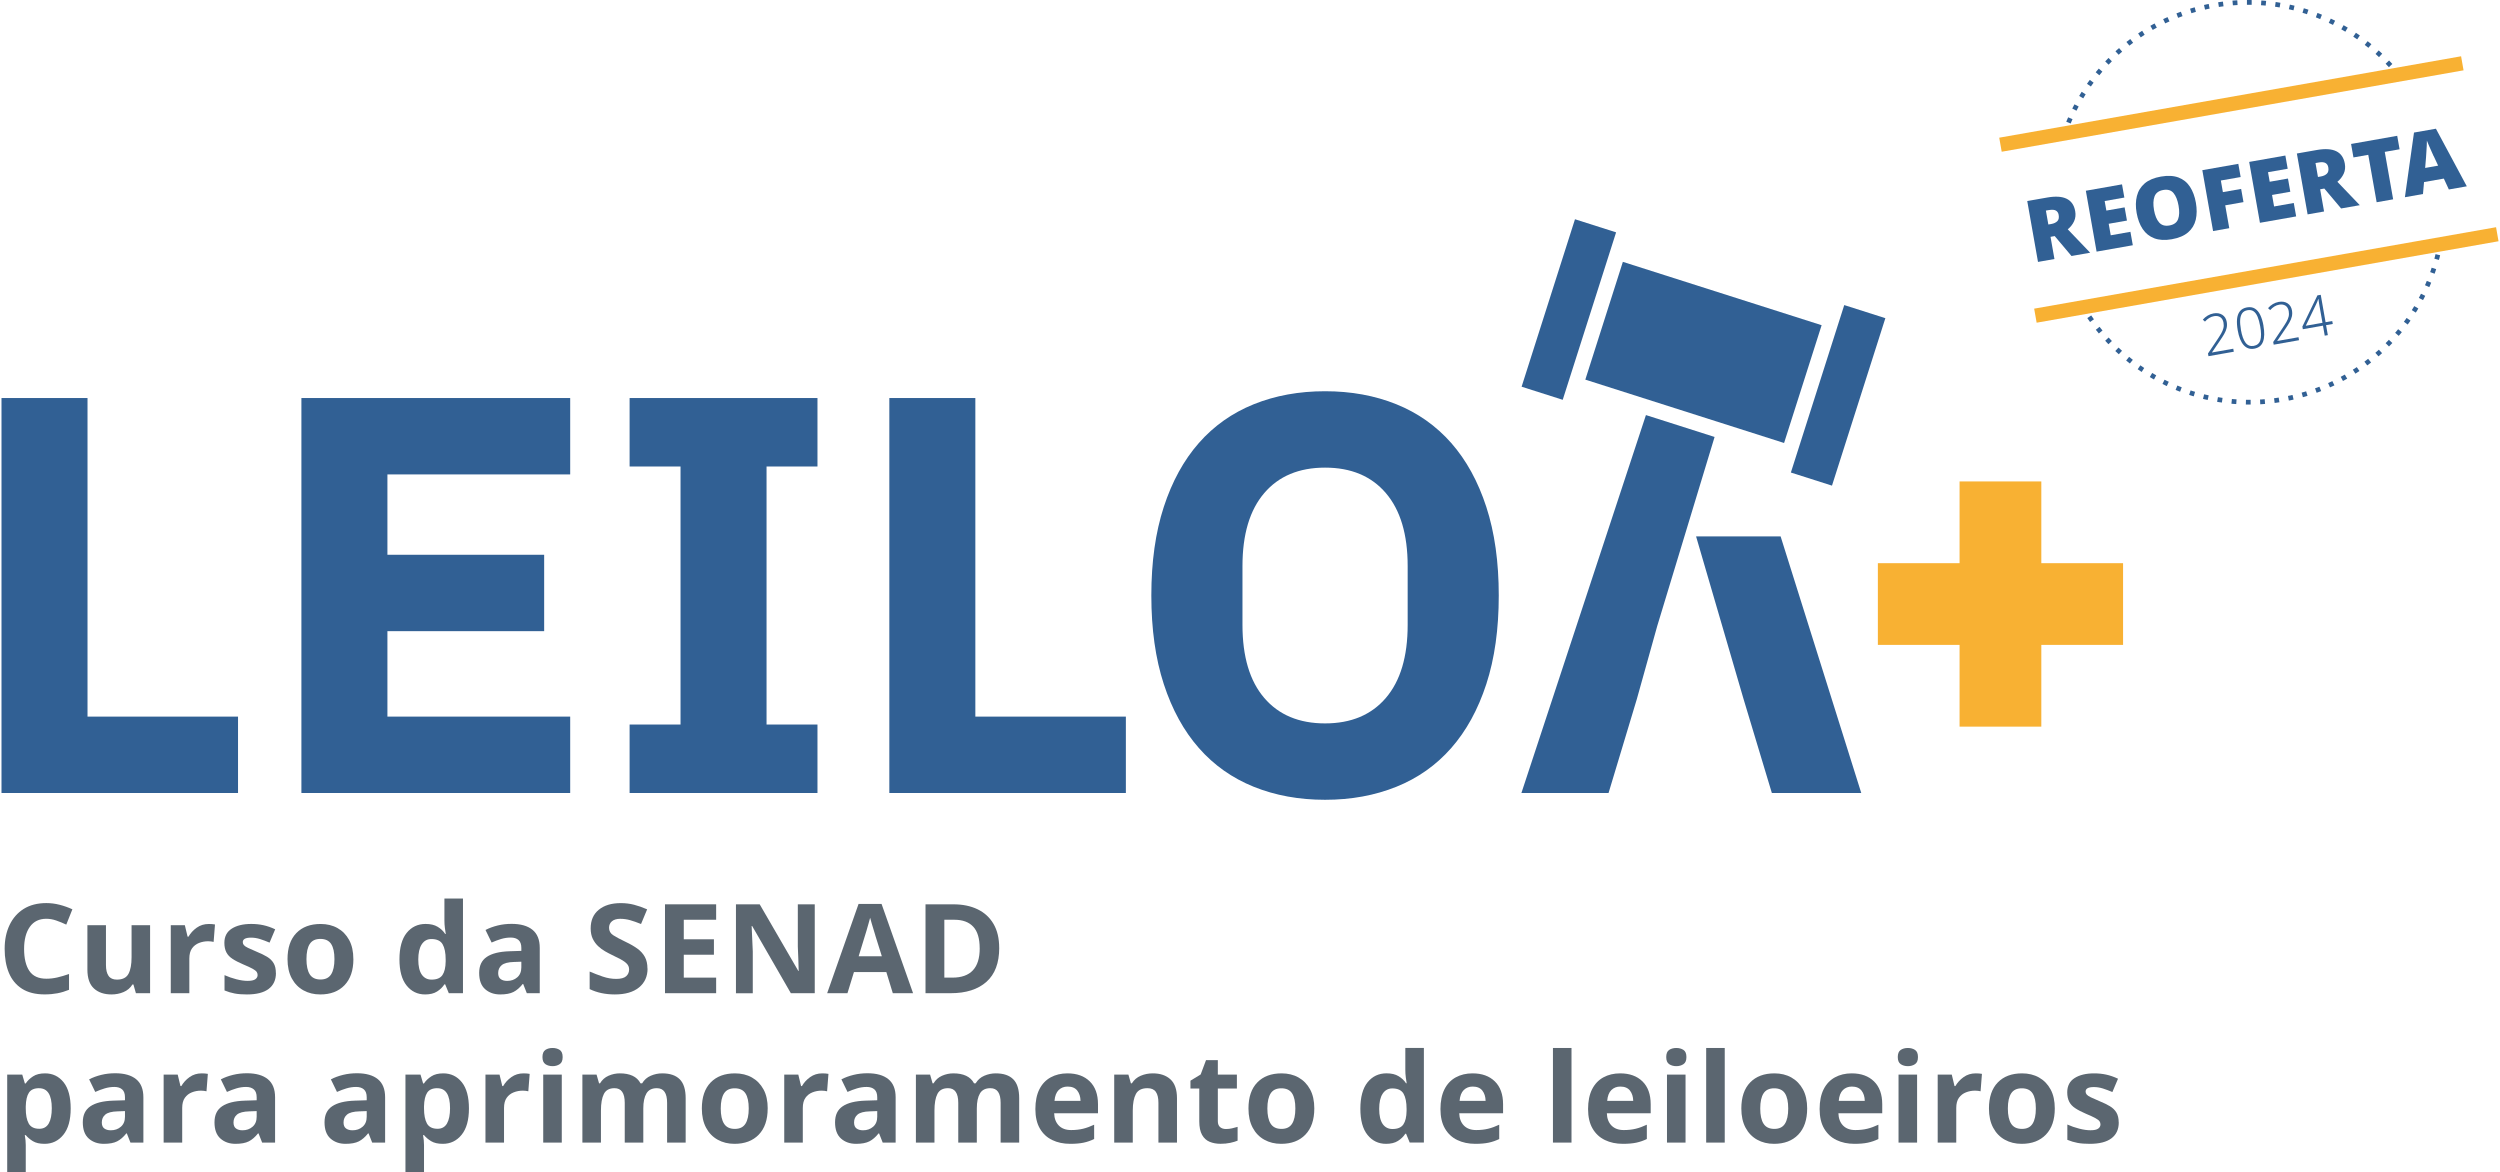 <?xml version="1.0" encoding="UTF-8"?>
<svg id="Camada_1" data-name="Camada 1" xmlns="http://www.w3.org/2000/svg" width="661" height="310" viewBox="0 0 661.91 310.8">
  <defs>
    <style>
      .cls-1 {
        stroke-dasharray: 0 0 1.26 2.52;
      }

      .cls-1, .cls-2, .cls-3, .cls-4, .cls-5, .cls-6 {
        stroke-miterlimit: 10;
      }

      .cls-1, .cls-3, .cls-4, .cls-5, .cls-6 {
        fill: none;
        stroke: #316094;
        stroke-width: 1.26px;
      }

      .cls-2 {
        stroke: #f8b133;
        stroke-width: 3.78px;
      }

      .cls-2, .cls-7 {
        fill: #f8b133;
      }

      .cls-3 {
        stroke-dasharray: 0 0 1.25 2.5;
      }

      .cls-5 {
        stroke-dasharray: 0 0 1.28 2.56;
      }

      .cls-8 {
        fill: #316094;
      }

      .cls-6 {
        stroke-dasharray: 0 0 1.26 2.52;
      }

      .cls-9 {
        fill: #5b6670;
      }
    </style>
  </defs>
  <g>
    <path class="cls-8" d="m0,210.21v-104.7h22.8v84.45h39.9v20.25H0Z"/>
    <path class="cls-8" d="m79.5,210.21v-104.7h71.25v20.25h-48.45v21.3h41.55v20.25h-41.55v22.65h48.45v20.25h-71.25Z"/>
    <path class="cls-8" d="m166.5,210.21v-18.15h13.5v-68.4h-13.5v-18.15h49.8v18.15h-13.5v68.4h13.5v18.15h-49.8Z"/>
    <path class="cls-8" d="m235.35,210.21v-104.7h22.8v84.45h39.9v20.25h-62.7Z"/>
    <path class="cls-8" d="m350.85,212.01c-6.9,0-13.2-1.15-18.9-3.45-5.7-2.3-10.55-5.72-14.55-10.27-4-4.55-7.1-10.2-9.3-16.95-2.2-6.75-3.3-14.57-3.3-23.48s1.1-16.73,3.3-23.48c2.2-6.75,5.3-12.4,9.3-16.95,4-4.55,8.85-7.97,14.55-10.27,5.7-2.3,12-3.45,18.9-3.45s13.2,1.15,18.9,3.45c5.7,2.3,10.55,5.73,14.55,10.27,4,4.55,7.1,10.2,9.3,16.95,2.2,6.75,3.3,14.58,3.3,23.48s-1.1,16.73-3.3,23.48c-2.2,6.75-5.3,12.4-9.3,16.95-4,4.55-8.85,7.98-14.55,10.27-5.7,2.3-12,3.45-18.9,3.45Zm0-20.25c6.9,0,12.27-2.25,16.12-6.75,3.85-4.5,5.78-10.95,5.78-19.35v-15.6c0-8.4-1.93-14.85-5.78-19.35-3.85-4.5-9.22-6.75-16.12-6.75s-12.28,2.25-16.12,6.75c-3.85,4.5-5.77,10.95-5.77,19.35v15.6c0,8.4,1.92,14.85,5.77,19.35,3.85,4.5,9.23,6.75,16.12,6.75Z"/>
    <polygon class="cls-8" points="435.91 110.03 402.9 210.21 426 210.21 433.5 185.31 438.9 165.96 454.11 115.83 435.91 110.03"/>
  </g>
  <g>
    <rect class="cls-8" x="434.8" y="65.78" width="32.77" height="55.3" transform="translate(225.12 494.92) rotate(-72.32)"/>
    <rect class="cls-8" x="392.19" y="76.34" width="46.59" height="11.44" transform="translate(211.11 452.99) rotate(-72.32)"/>
    <rect class="cls-8" x="463.58" y="99.09" width="46.59" height="11.44" transform="translate(239.13 536.85) rotate(-72.32)"/>
  </g>
  <polygon class="cls-8" points="449.2 142.19 461.79 185.31 469.29 210.21 492.99 210.21 471.61 142.19 449.2 142.19"/>
  <g>
    <path class="cls-9" d="m11.9,243.55c-1.91,0-3.38.71-4.39,2.14-1.01,1.43-1.52,3.39-1.52,5.87s.47,4.45,1.4,5.82c.93,1.38,2.44,2.06,4.5,2.06.97,0,1.93-.11,2.89-.33.96-.22,2-.53,3.12-.92v4.19c-1.04.42-2.06.73-3.07.92s-2.14.3-3.4.3c-2.42,0-4.42-.5-5.99-1.5s-2.73-2.41-3.48-4.22c-.75-1.81-1.12-3.93-1.12-6.35s.43-4.48,1.29-6.3,2.11-3.26,3.75-4.29,3.65-1.55,6.02-1.55c1.17,0,2.34.15,3.51.45s2.3.7,3.38,1.2l-1.62,4.06c-.88-.42-1.77-.78-2.66-1.09s-1.77-.46-2.62-.46Z"/>
    <path class="cls-9" d="m39.39,245.26v18.02h-3.76l-.66-2.31h-.26c-.57.92-1.36,1.59-2.36,2.01-1,.42-2.06.63-3.18.63-1.94,0-3.49-.52-4.65-1.57s-1.75-2.72-1.75-5.03v-11.75h4.92v10.53c0,1.28.23,2.24.69,2.9s1.2.99,2.21.99c1.5,0,2.52-.51,3.07-1.53.55-1.02.82-2.49.82-4.41v-8.48h4.92Z"/>
    <path class="cls-9" d="m54.94,244.93c.24,0,.53.01.86.03s.59.05.79.1l-.36,4.62c-.15-.04-.38-.08-.68-.12-.3-.03-.56-.05-.78-.05-.84,0-1.64.15-2.41.45-.77.3-1.39.78-1.86,1.44-.47.66-.71,1.56-.71,2.71v9.17h-4.92v-18.02h3.73l.73,3.04h.23c.53-.92,1.25-1.72,2.18-2.38.92-.66,1.99-.99,3.2-.99Z"/>
    <path class="cls-9" d="m72.75,257.93c0,1.83-.64,3.23-1.93,4.21-1.29.98-3.21,1.47-5.76,1.47-1.25,0-2.33-.08-3.23-.25s-1.8-.43-2.71-.81v-4.06c.97.44,2.01.8,3.13,1.09s2.11.43,2.97.43c.97,0,1.66-.14,2.06-.43.41-.29.61-.66.61-1.12,0-.31-.08-.58-.25-.83s-.52-.52-1.07-.83c-.55-.31-1.41-.7-2.57-1.19-1.12-.48-2.05-.96-2.77-1.44-.73-.47-1.27-1.04-1.62-1.72-.35-.67-.53-1.51-.53-2.52,0-1.67.65-2.93,1.95-3.76s3.02-1.25,5.18-1.25c1.12,0,2.19.11,3.2.33s2.06.58,3.14,1.09l-1.49,3.53c-.88-.37-1.72-.69-2.51-.94s-1.6-.38-2.41-.38c-1.45,0-2.18.4-2.18,1.19,0,.29.09.54.28.78.19.23.55.48,1.09.74s1.34.62,2.39,1.06c1.03.42,1.92.85,2.67,1.3.75.45,1.33,1.01,1.73,1.68.41.67.61,1.55.61,2.62Z"/>
    <path class="cls-9" d="m93.28,254.24c0,2.99-.79,5.3-2.36,6.93s-3.71,2.44-6.42,2.44c-1.67,0-3.16-.36-4.47-1.09-1.31-.73-2.34-1.79-3.09-3.18-.75-1.4-1.12-3.1-1.12-5.1,0-2.99.78-5.29,2.34-6.9,1.56-1.61,3.71-2.41,6.43-2.41,1.69,0,3.19.36,4.49,1.09,1.3.73,2.32,1.78,3.07,3.15.75,1.38,1.12,3.06,1.12,5.07Zm-12.44,0c0,1.78.29,3.13.87,4.04s1.54,1.37,2.85,1.37,2.24-.46,2.82-1.37.88-2.26.88-4.04-.29-3.12-.88-4.01c-.58-.89-1.53-1.34-2.85-1.34s-2.24.45-2.82,1.34c-.58.89-.87,2.23-.87,4.01Z"/>
    <path class="cls-9" d="m112.29,263.61c-2,0-3.64-.79-4.9-2.36-1.27-1.57-1.9-3.89-1.9-6.95s.64-5.41,1.91-7c1.28-1.58,2.95-2.38,5.02-2.38,1.3,0,2.37.25,3.2.76.84.51,1.5,1.13,1.98,1.88h.17c-.07-.35-.14-.86-.23-1.53s-.13-1.36-.13-2.06v-5.78h4.92v25.08h-3.76l-.96-2.34h-.2c-.48.75-1.13,1.38-1.95,1.9-.81.52-1.87.78-3.17.78Zm1.72-3.93c1.36,0,2.32-.4,2.87-1.2.55-.8.84-2.01.86-3.61v-.53c0-1.76-.27-3.1-.81-4.03s-1.54-1.39-2.99-1.39c-1.08,0-1.93.47-2.54,1.4-.62.94-.92,2.28-.92,4.04s.31,3.09.92,3.98c.62.89,1.48,1.34,2.61,1.34Z"/>
    <path class="cls-9" d="m135.19,244.9c2.42,0,4.27.52,5.56,1.57s1.93,2.65,1.93,4.8v12.01h-3.43l-.96-2.44h-.13c-.77.97-1.58,1.67-2.44,2.11-.86.44-2.04.66-3.53.66-1.61,0-2.94-.47-3.99-1.4-1.06-.93-1.58-2.37-1.58-4.31s.67-3.33,2.01-4.24c1.34-.91,3.35-1.41,6.04-1.5l3.13-.1v-.79c0-.95-.25-1.64-.74-2.08-.5-.44-1.18-.66-2.06-.66s-1.74.13-2.57.38c-.84.25-1.67.57-2.51.94l-1.62-3.33c.97-.51,2.04-.9,3.22-1.19,1.18-.29,2.4-.43,3.68-.43Zm.69,10.1c-1.58.04-2.68.33-3.3.86-.62.53-.92,1.22-.92,2.08,0,.75.22,1.28.66,1.6.44.32,1.01.48,1.72.48,1.06,0,1.95-.31,2.67-.94.73-.63,1.09-1.51,1.09-2.66v-1.49l-1.91.07Z"/>
    <path class="cls-9" d="m171.26,256.75c0,2.09-.75,3.76-2.26,5-1.51,1.24-3.65,1.86-6.42,1.86-2.49,0-4.71-.47-6.67-1.42v-4.65c1.12.48,2.28.93,3.48,1.34s2.39.61,3.58.61,2.11-.24,2.62-.71c.52-.47.78-1.07.78-1.8,0-.59-.2-1.1-.61-1.52s-.95-.81-1.63-1.17-1.46-.75-2.34-1.17c-.55-.26-1.14-.58-1.78-.94-.64-.36-1.25-.81-1.83-1.35s-1.06-1.19-1.44-1.96c-.37-.77-.56-1.69-.56-2.77,0-2.11.71-3.76,2.14-4.93,1.43-1.18,3.38-1.77,5.84-1.77,1.23,0,2.4.14,3.51.43,1.11.29,2.27.69,3.48,1.22l-1.62,3.89c-1.08-.44-2.05-.78-2.9-1.02-.86-.24-1.74-.36-2.64-.36s-1.67.22-2.18.66c-.51.44-.76,1.01-.76,1.72,0,.84.37,1.5,1.12,1.98.75.48,1.86,1.08,3.33,1.78,1.21.57,2.24,1.17,3.08,1.78s1.5,1.34,1.96,2.18.69,1.87.69,3.1Z"/>
    <path class="cls-9" d="m189.44,263.28h-13.56v-23.56h13.56v4.09h-8.58v5.18h7.99v4.09h-7.99v6.07h8.58v4.12Z"/>
    <path class="cls-9" d="m215.58,263.28h-6.34l-10.26-17.82h-.13c.04,1.12.09,2.24.15,3.37.05,1.12.1,2.24.15,3.37v11.09h-4.46v-23.56h6.3l10.23,17.65h.1c-.02-1.1-.05-2.19-.1-3.27-.04-1.08-.09-2.16-.13-3.23v-11.15h4.49v23.56Z"/>
    <path class="cls-9" d="m236.27,263.28l-1.72-5.61h-8.58l-1.72,5.61h-5.38l8.32-23.66h6.1l8.35,23.66h-5.38Zm-4.62-15.28c-.11-.37-.25-.85-.43-1.42-.18-.57-.35-1.15-.53-1.75-.18-.59-.32-1.11-.43-1.55-.11.44-.26.99-.45,1.63-.19.65-.36,1.27-.53,1.85-.17.58-.29,1-.38,1.24l-1.68,5.48h6.14l-1.72-5.48Z"/>
    <path class="cls-9" d="m264.48,251.27c0,3.98-1.13,6.98-3.38,8.99-2.26,2.01-5.42,3.02-9.49,3.02h-6.67v-23.56h7.39c2.46,0,4.6.44,6.42,1.32,1.82.88,3.22,2.17,4.22,3.88,1,1.71,1.5,3.82,1.5,6.35Zm-5.18.13c0-2.62-.57-4.54-1.72-5.76-1.14-1.22-2.8-1.83-4.98-1.83h-2.67v15.34h2.15c4.82,0,7.23-2.58,7.23-7.75Z"/>
    <path class="cls-9" d="m11.54,284.53c2.02,0,3.66.79,4.92,2.36,1.25,1.57,1.88,3.89,1.88,6.95s-.65,5.38-1.95,6.98-2.96,2.39-4.98,2.39c-1.3,0-2.33-.24-3.1-.71-.77-.47-1.4-1.01-1.88-1.6h-.26c.18.92.26,1.8.26,2.64v7.26H1.51v-25.94h3.99l.69,2.34h.23c.48-.73,1.13-1.35,1.95-1.88.81-.53,1.87-.79,3.17-.79Zm-1.58,3.93c-1.28,0-2.17.4-2.69,1.19-.52.79-.8,2-.84,3.63v.53c0,1.74.26,3.07.78,4.01.52.93,1.46,1.4,2.82,1.4,1.12,0,1.95-.47,2.49-1.4.54-.94.81-2.28.81-4.04,0-3.54-1.12-5.31-3.37-5.31Z"/>
    <path class="cls-9" d="m30.12,284.5c2.42,0,4.27.52,5.56,1.57s1.93,2.65,1.93,4.8v12.01h-3.43l-.96-2.44h-.13c-.77.97-1.58,1.67-2.44,2.11-.86.44-2.04.66-3.53.66-1.61,0-2.94-.47-3.99-1.4-1.06-.94-1.58-2.37-1.58-4.31s.67-3.33,2.01-4.24c1.34-.91,3.35-1.41,6.04-1.5l3.13-.1v-.79c0-.95-.25-1.64-.74-2.08-.5-.44-1.18-.66-2.06-.66s-1.74.13-2.57.38c-.84.25-1.67.57-2.51.94l-1.62-3.33c.97-.51,2.04-.9,3.22-1.19,1.18-.29,2.4-.43,3.68-.43Zm.69,10.1c-1.58.04-2.68.33-3.3.86-.62.53-.92,1.22-.92,2.08,0,.75.22,1.28.66,1.6.44.32,1.01.48,1.72.48,1.06,0,1.95-.31,2.67-.94.73-.63,1.09-1.51,1.09-2.66v-1.49l-1.91.07Z"/>
    <path class="cls-9" d="m53.05,284.53c.24,0,.53.01.86.03.33.02.59.06.79.1l-.36,4.62c-.15-.04-.38-.08-.68-.12s-.56-.05-.78-.05c-.84,0-1.64.15-2.41.45-.77.3-1.39.78-1.86,1.44-.47.66-.71,1.56-.71,2.71v9.17h-4.92v-18.02h3.73l.73,3.04h.23c.53-.92,1.25-1.72,2.18-2.38s1.99-.99,3.2-.99Z"/>
    <path class="cls-9" d="m65.03,284.5c2.42,0,4.27.52,5.56,1.57s1.93,2.65,1.93,4.8v12.01h-3.43l-.96-2.44h-.13c-.77.97-1.58,1.67-2.44,2.11-.86.44-2.04.66-3.53.66-1.61,0-2.94-.47-3.99-1.4-1.06-.94-1.58-2.37-1.58-4.31s.67-3.33,2.01-4.24c1.34-.91,3.35-1.41,6.04-1.5l3.13-.1v-.79c0-.95-.25-1.64-.74-2.08-.5-.44-1.18-.66-2.06-.66s-1.74.13-2.57.38c-.84.25-1.67.57-2.51.94l-1.62-3.33c.97-.51,2.04-.9,3.22-1.19,1.18-.29,2.4-.43,3.68-.43Zm.69,10.1c-1.58.04-2.68.33-3.3.86-.62.53-.92,1.22-.92,2.08,0,.75.22,1.28.66,1.6.44.32,1.01.48,1.72.48,1.06,0,1.95-.31,2.67-.94.73-.63,1.09-1.51,1.09-2.66v-1.49l-1.91.07Z"/>
    <path class="cls-9" d="m94.2,284.5c2.42,0,4.27.52,5.56,1.57s1.93,2.65,1.93,4.8v12.01h-3.43l-.96-2.44h-.13c-.77.97-1.58,1.67-2.44,2.11-.86.44-2.04.66-3.53.66-1.61,0-2.94-.47-3.99-1.4-1.06-.94-1.58-2.37-1.58-4.31s.67-3.33,2.01-4.24c1.34-.91,3.35-1.41,6.04-1.5l3.13-.1v-.79c0-.95-.25-1.64-.74-2.08-.5-.44-1.18-.66-2.06-.66s-1.74.13-2.57.38c-.84.25-1.67.57-2.51.94l-1.62-3.33c.97-.51,2.04-.9,3.22-1.19,1.18-.29,2.4-.43,3.68-.43Zm.69,10.1c-1.58.04-2.68.33-3.3.86-.62.53-.92,1.22-.92,2.08,0,.75.22,1.28.66,1.6.44.32,1.01.48,1.72.48,1.06,0,1.95-.31,2.67-.94.73-.63,1.09-1.51,1.09-2.66v-1.49l-1.91.07Z"/>
    <path class="cls-9" d="m117.11,284.53c2.02,0,3.66.79,4.92,2.36,1.25,1.57,1.88,3.89,1.88,6.95s-.65,5.38-1.95,6.98-2.96,2.39-4.98,2.39c-1.3,0-2.33-.24-3.1-.71-.77-.47-1.4-1.01-1.88-1.6h-.26c.18.92.26,1.8.26,2.64v7.26h-4.92v-25.94h3.99l.69,2.34h.23c.48-.73,1.13-1.35,1.95-1.88.81-.53,1.87-.79,3.17-.79Zm-1.58,3.93c-1.28,0-2.17.4-2.69,1.19-.52.79-.8,2-.84,3.63v.53c0,1.74.26,3.07.78,4.01.52.93,1.46,1.4,2.82,1.4,1.12,0,1.95-.47,2.49-1.4.54-.94.81-2.28.81-4.04,0-3.54-1.12-5.31-3.37-5.31Z"/>
    <path class="cls-9" d="m138.36,284.53c.24,0,.53.01.86.03.33.02.59.06.79.1l-.36,4.62c-.15-.04-.38-.08-.68-.12s-.56-.05-.78-.05c-.84,0-1.64.15-2.41.45-.77.3-1.39.78-1.86,1.44-.47.66-.71,1.56-.71,2.71v9.17h-4.92v-18.02h3.73l.73,3.04h.23c.53-.92,1.25-1.72,2.18-2.38s1.99-.99,3.2-.99Z"/>
    <path class="cls-9" d="m146.08,277.8c.73,0,1.35.17,1.88.51s.79.97.79,1.9-.26,1.53-.79,1.88-1.16.53-1.88.53-1.38-.18-1.9-.53c-.52-.35-.78-.98-.78-1.88s.26-1.56.78-1.9c.52-.34,1.15-.51,1.9-.51Zm2.44,7.06v18.02h-4.92v-18.02h4.92Z"/>
    <path class="cls-9" d="m175.15,284.53c2.05,0,3.59.52,4.64,1.57s1.57,2.72,1.57,5.03v11.75h-4.92v-10.53c0-2.6-.9-3.89-2.71-3.89-1.3,0-2.22.46-2.77,1.39s-.83,2.25-.83,3.99v9.04h-4.92v-10.53c0-2.6-.9-3.89-2.71-3.89-1.36,0-2.3.51-2.82,1.53s-.78,2.49-.78,4.41v8.48h-4.92v-18.02h3.76l.66,2.31h.26c.55-.92,1.3-1.59,2.26-2.01.96-.42,1.95-.63,2.99-.63,1.32,0,2.44.21,3.37.64.92.43,1.63,1.09,2.11,2h.43c.55-.92,1.31-1.59,2.29-2.01.98-.42,1.99-.63,3.02-.63Z"/>
    <path class="cls-9" d="m203.1,293.84c0,2.99-.79,5.3-2.36,6.93-1.57,1.63-3.71,2.44-6.42,2.44-1.67,0-3.16-.36-4.47-1.09-1.31-.73-2.34-1.79-3.08-3.18-.75-1.4-1.12-3.1-1.12-5.1,0-2.99.78-5.29,2.34-6.9,1.56-1.61,3.71-2.41,6.44-2.41,1.69,0,3.19.36,4.49,1.09,1.3.73,2.32,1.78,3.07,3.15s1.12,3.06,1.12,5.07Zm-12.44,0c0,1.78.29,3.13.88,4.04.58.91,1.53,1.37,2.85,1.37s2.24-.46,2.82-1.37c.58-.91.87-2.26.87-4.04s-.29-3.12-.87-4.01-1.53-1.34-2.85-1.34-2.24.45-2.82,1.34c-.58.89-.88,2.23-.88,4.01Z"/>
    <path class="cls-9" d="m217.56,284.53c.24,0,.53.01.86.03.33.02.59.06.79.1l-.36,4.62c-.15-.04-.38-.08-.68-.12s-.56-.05-.78-.05c-.84,0-1.64.15-2.41.45-.77.3-1.39.78-1.86,1.44-.47.66-.71,1.56-.71,2.71v9.17h-4.92v-18.02h3.73l.73,3.04h.23c.53-.92,1.25-1.72,2.18-2.38s1.99-.99,3.2-.99Z"/>
    <path class="cls-9" d="m229.53,284.5c2.42,0,4.27.52,5.56,1.57s1.93,2.65,1.93,4.8v12.01h-3.43l-.96-2.44h-.13c-.77.97-1.58,1.67-2.44,2.11-.86.44-2.04.66-3.53.66-1.61,0-2.94-.47-3.99-1.4-1.06-.94-1.58-2.37-1.58-4.31s.67-3.33,2.01-4.24c1.34-.91,3.35-1.41,6.04-1.5l3.13-.1v-.79c0-.95-.25-1.64-.74-2.08-.5-.44-1.18-.66-2.06-.66s-1.74.13-2.57.38c-.84.25-1.67.57-2.51.94l-1.62-3.33c.97-.51,2.04-.9,3.22-1.19,1.18-.29,2.4-.43,3.68-.43Zm.69,10.1c-1.58.04-2.68.33-3.3.86-.62.53-.92,1.22-.92,2.08,0,.75.22,1.28.66,1.6.44.32,1.01.48,1.72.48,1.06,0,1.95-.31,2.67-.94.73-.63,1.09-1.51,1.09-2.66v-1.49l-1.91.07Z"/>
    <path class="cls-9" d="m263.56,284.53c2.05,0,3.59.52,4.64,1.57s1.57,2.72,1.57,5.03v11.75h-4.92v-10.53c0-2.6-.9-3.89-2.71-3.89-1.3,0-2.22.46-2.77,1.39s-.83,2.25-.83,3.99v9.04h-4.92v-10.53c0-2.6-.9-3.89-2.71-3.89-1.36,0-2.3.51-2.82,1.53s-.78,2.49-.78,4.41v8.48h-4.92v-18.02h3.76l.66,2.31h.26c.55-.92,1.3-1.59,2.26-2.01.96-.42,1.95-.63,2.99-.63,1.32,0,2.44.21,3.37.64.92.43,1.63,1.09,2.11,2h.43c.55-.92,1.31-1.59,2.29-2.01.98-.42,1.99-.63,3.02-.63Z"/>
    <path class="cls-9" d="m282.57,284.53c2.49,0,4.46.71,5.91,2.13s2.18,3.44,2.18,6.06v2.38h-11.62c.04,1.39.46,2.47,1.24,3.27.78.79,1.87,1.19,3.25,1.19,1.17,0,2.22-.12,3.17-.35.95-.23,1.92-.59,2.94-1.07v3.79c-.88.44-1.81.76-2.79.97-.98.21-2.16.31-3.55.31-1.8,0-3.4-.34-4.78-1.01-1.39-.67-2.48-1.69-3.27-3.05-.79-1.36-1.19-3.08-1.19-5.15s.36-3.87,1.07-5.26c.71-1.4,1.71-2.45,2.99-3.15,1.28-.7,2.76-1.06,4.46-1.06Zm.03,3.5c-.95,0-1.73.31-2.36.92-.63.62-1,1.57-1.11,2.87h6.9c-.02-1.1-.31-2.01-.86-2.72-.55-.71-1.41-1.07-2.57-1.07Z"/>
    <path class="cls-9" d="m305.2,284.53c1.94,0,3.49.52,4.65,1.57s1.75,2.72,1.75,5.03v11.75h-4.92v-10.53c0-1.3-.23-2.27-.69-2.92-.46-.65-1.2-.97-2.21-.97-1.5,0-2.52.51-3.07,1.53-.55,1.02-.83,2.49-.83,4.41v8.48h-4.92v-18.02h3.76l.66,2.31h.26c.57-.92,1.36-1.59,2.36-2.01,1-.42,2.06-.63,3.18-.63Z"/>
    <path class="cls-9" d="m324.57,299.28c.55,0,1.08-.05,1.58-.17.51-.11,1.01-.24,1.52-.4v3.66c-.53.22-1.18.41-1.96.58-.78.17-1.63.25-2.56.25-1.08,0-2.04-.18-2.89-.53s-1.52-.96-2.01-1.83-.74-2.07-.74-3.61v-8.68h-2.34v-2.08l2.71-1.65,1.42-3.8h3.13v3.83h5.05v3.7h-5.05v8.68c0,.68.2,1.19.59,1.54.4.34.91.51,1.55.51Z"/>
    <path class="cls-9" d="m348,293.84c0,2.99-.79,5.3-2.36,6.93-1.57,1.63-3.71,2.44-6.42,2.44-1.67,0-3.16-.36-4.47-1.09-1.31-.73-2.34-1.79-3.08-3.18-.75-1.4-1.12-3.1-1.12-5.1,0-2.99.78-5.29,2.34-6.9,1.56-1.61,3.71-2.41,6.43-2.41,1.69,0,3.19.36,4.49,1.09,1.3.73,2.32,1.78,3.07,3.15.75,1.38,1.12,3.06,1.12,5.07Zm-12.44,0c0,1.78.29,3.13.88,4.04.58.91,1.53,1.37,2.85,1.37s2.24-.46,2.82-1.37c.58-.91.87-2.26.87-4.04s-.29-3.12-.87-4.01c-.58-.89-1.54-1.34-2.85-1.34s-2.24.45-2.82,1.34c-.58.89-.88,2.23-.88,4.01Z"/>
    <path class="cls-9" d="m367.01,303.21c-2,0-3.64-.79-4.9-2.36-1.27-1.57-1.9-3.89-1.9-6.95s.64-5.41,1.91-7c1.28-1.58,2.95-2.38,5.02-2.38,1.3,0,2.36.25,3.2.76.84.51,1.5,1.13,1.98,1.88h.17c-.07-.35-.14-.86-.23-1.54-.09-.67-.13-1.36-.13-2.06v-5.77h4.92v25.08h-3.76l-.96-2.34h-.2c-.48.75-1.13,1.38-1.95,1.9-.81.52-1.87.78-3.17.78Zm1.72-3.93c1.36,0,2.32-.4,2.87-1.2.55-.8.84-2.01.86-3.61v-.53c0-1.76-.27-3.1-.81-4.03-.54-.92-1.54-1.39-2.99-1.39-1.08,0-1.92.47-2.54,1.4-.62.94-.92,2.28-.92,4.04s.31,3.08.92,3.98c.62.89,1.49,1.34,2.61,1.34Z"/>
    <path class="cls-9" d="m389.95,284.53c2.49,0,4.46.71,5.91,2.13s2.18,3.44,2.18,6.06v2.38h-11.62c.04,1.39.46,2.47,1.24,3.27.78.79,1.87,1.19,3.25,1.19,1.17,0,2.22-.12,3.17-.35.95-.23,1.92-.59,2.94-1.07v3.79c-.88.44-1.81.76-2.79.97-.98.21-2.16.31-3.55.31-1.8,0-3.4-.34-4.78-1.01-1.39-.67-2.48-1.69-3.27-3.05-.79-1.36-1.19-3.08-1.19-5.15s.36-3.87,1.07-5.26c.71-1.4,1.71-2.45,2.99-3.15,1.28-.7,2.76-1.06,4.46-1.06Zm.03,3.5c-.95,0-1.73.31-2.36.92-.63.62-1,1.57-1.11,2.87h6.9c-.02-1.1-.31-2.01-.86-2.72-.55-.71-1.41-1.07-2.57-1.07Z"/>
    <path class="cls-9" d="m416.18,302.88h-4.92v-25.08h4.92v25.08Z"/>
    <path class="cls-9" d="m429.08,284.53c2.49,0,4.46.71,5.91,2.13s2.18,3.44,2.18,6.06v2.38h-11.62c.04,1.39.46,2.47,1.24,3.27.78.79,1.87,1.19,3.25,1.19,1.17,0,2.22-.12,3.17-.35.95-.23,1.92-.59,2.94-1.07v3.79c-.88.44-1.81.76-2.79.97-.98.21-2.16.31-3.55.31-1.8,0-3.4-.34-4.78-1.01-1.39-.67-2.48-1.69-3.27-3.05-.79-1.36-1.19-3.08-1.19-5.15s.36-3.87,1.07-5.26c.71-1.4,1.71-2.45,2.99-3.15,1.28-.7,2.76-1.06,4.46-1.06Zm.03,3.5c-.95,0-1.73.31-2.36.92-.63.62-1,1.57-1.11,2.87h6.9c-.02-1.1-.31-2.01-.86-2.72-.55-.71-1.41-1.07-2.57-1.07Z"/>
    <path class="cls-9" d="m443.97,277.8c.73,0,1.35.17,1.88.51.53.34.79.97.79,1.9s-.26,1.53-.79,1.88c-.53.35-1.15.53-1.88.53s-1.38-.18-1.9-.53-.78-.98-.78-1.88.26-1.56.78-1.9,1.15-.51,1.9-.51Zm2.44,7.06v18.02h-4.92v-18.02h4.92Z"/>
    <path class="cls-9" d="m456.8,302.88h-4.92v-25.08h4.92v25.08Z"/>
    <path class="cls-9" d="m478.65,293.84c0,2.99-.79,5.3-2.36,6.93-1.57,1.63-3.71,2.44-6.42,2.44-1.67,0-3.16-.36-4.47-1.09-1.31-.73-2.34-1.79-3.08-3.18-.75-1.4-1.12-3.1-1.12-5.1,0-2.99.78-5.29,2.34-6.9,1.56-1.61,3.71-2.41,6.43-2.41,1.69,0,3.19.36,4.49,1.09,1.3.73,2.32,1.78,3.07,3.15.75,1.38,1.12,3.06,1.12,5.07Zm-12.44,0c0,1.78.29,3.13.88,4.04.58.91,1.53,1.37,2.85,1.37s2.24-.46,2.82-1.37c.58-.91.87-2.26.87-4.04s-.29-3.12-.87-4.01c-.58-.89-1.54-1.34-2.85-1.34s-2.24.45-2.82,1.34c-.58.89-.88,2.23-.88,4.01Z"/>
    <path class="cls-9" d="m490.46,284.53c2.49,0,4.46.71,5.91,2.13s2.18,3.44,2.18,6.06v2.38h-11.62c.04,1.39.46,2.47,1.24,3.27.78.79,1.87,1.19,3.25,1.19,1.17,0,2.22-.12,3.17-.35.95-.23,1.92-.59,2.94-1.07v3.79c-.88.44-1.81.76-2.79.97-.98.21-2.16.31-3.55.31-1.8,0-3.4-.34-4.78-1.01-1.39-.67-2.48-1.69-3.27-3.05-.79-1.36-1.19-3.08-1.19-5.15s.36-3.87,1.07-5.26c.71-1.4,1.71-2.45,2.99-3.15,1.28-.7,2.76-1.06,4.46-1.06Zm.03,3.5c-.95,0-1.73.31-2.36.92-.63.62-1,1.57-1.11,2.87h6.9c-.02-1.1-.31-2.01-.86-2.72-.55-.71-1.41-1.07-2.57-1.07Z"/>
    <path class="cls-9" d="m505.35,277.8c.73,0,1.35.17,1.88.51.53.34.79.97.79,1.9s-.26,1.53-.79,1.88c-.53.35-1.15.53-1.88.53s-1.38-.18-1.9-.53-.78-.98-.78-1.88.26-1.56.78-1.9,1.15-.51,1.9-.51Zm2.44,7.06v18.02h-4.92v-18.02h4.92Z"/>
    <path class="cls-9" d="m523.33,284.53c.24,0,.53.01.86.03.33.02.59.06.79.1l-.36,4.62c-.15-.04-.38-.08-.68-.12-.3-.03-.56-.05-.78-.05-.84,0-1.64.15-2.41.45-.77.3-1.39.78-1.87,1.44-.47.66-.71,1.56-.71,2.71v9.17h-4.92v-18.02h3.73l.73,3.04h.23c.53-.92,1.25-1.72,2.18-2.38.92-.66,1.99-.99,3.2-.99Z"/>
    <path class="cls-9" d="m544.29,293.84c0,2.99-.79,5.3-2.36,6.93-1.57,1.63-3.71,2.44-6.42,2.44-1.67,0-3.16-.36-4.47-1.09-1.31-.73-2.34-1.79-3.08-3.18-.75-1.4-1.12-3.1-1.12-5.1,0-2.99.78-5.29,2.34-6.9,1.56-1.61,3.71-2.41,6.43-2.41,1.69,0,3.19.36,4.49,1.09,1.3.73,2.32,1.78,3.07,3.15.75,1.38,1.12,3.06,1.12,5.07Zm-12.44,0c0,1.78.29,3.13.88,4.04.58.91,1.53,1.37,2.85,1.37s2.24-.46,2.82-1.37c.58-.91.87-2.26.87-4.04s-.29-3.12-.87-4.01c-.58-.89-1.54-1.34-2.85-1.34s-2.24.45-2.82,1.34c-.58.89-.88,2.23-.88,4.01Z"/>
    <path class="cls-9" d="m561.25,297.53c0,1.83-.64,3.23-1.93,4.21-1.29.98-3.21,1.47-5.76,1.47-1.25,0-2.33-.08-3.23-.25s-1.8-.43-2.71-.81v-4.06c.97.44,2.01.8,3.14,1.09,1.12.29,2.11.43,2.97.43.97,0,1.66-.14,2.06-.43.41-.29.61-.66.61-1.12,0-.31-.08-.58-.25-.83-.17-.24-.52-.52-1.07-.82-.55-.31-1.41-.7-2.57-1.19-1.12-.48-2.05-.96-2.77-1.44-.73-.47-1.27-1.04-1.62-1.72s-.53-1.51-.53-2.52c0-1.67.65-2.93,1.95-3.76,1.3-.83,3.03-1.25,5.18-1.25,1.12,0,2.19.11,3.2.33,1.01.22,2.06.58,3.13,1.09l-1.49,3.53c-.88-.37-1.72-.69-2.51-.94s-1.6-.38-2.41-.38c-1.45,0-2.18.4-2.18,1.19,0,.29.09.54.28.78.19.23.55.48,1.09.74.54.26,1.34.62,2.39,1.06,1.03.42,1.92.85,2.67,1.3s1.33,1.01,1.73,1.68.61,1.55.61,2.62Z"/>
  </g>
  <polygon class="cls-7" points="540.72 149.29 540.72 127.62 519.05 127.62 519.05 149.29 497.39 149.29 497.39 170.95 519.05 170.95 519.05 192.62 540.72 192.62 540.72 170.95 562.39 170.95 562.39 149.29 540.72 149.29"/>
  <g>
    <g>
      <path class="cls-4" d="m552.38,81.2l-.62.11c.11.18.21.36.32.54"/>
      <path class="cls-1" d="m553.43,83.97c10.99,16.29,30.87,25.49,51.47,21.86,21.03-3.71,36.79-19.74,41.18-39.36"/>
      <path class="cls-4" d="m646.34,65.23c.04-.21.08-.41.12-.62l-.62.11"/>
      <line class="cls-5" x1="643.31" y1="65.17" x2="553.64" y2="80.98"/>
    </g>
    <g>
      <path class="cls-4" d="m634.74,19.87l.62-.11c-.13-.16-.26-.33-.4-.49"/>
      <path class="cls-6" d="m633.31,17.38c-11.45-12.54-28.87-19.13-46.82-15.96-18.4,3.24-32.76,15.92-39.01,32.18"/>
      <path class="cls-4" d="m547.05,34.78c-.07.2-.14.4-.21.59l.62-.11"/>
      <line class="cls-3" x1="549.92" y1="34.83" x2="633.52" y2="20.09"/>
    </g>
    <line class="cls-2" x1="661.59" y1="62.09" x2="539.15" y2="83.68"/>
    <g>
      <path class="cls-8" d="m542.28,52.36c4.39-.77,6.86.43,7.42,3.61.17.98.08,1.87-.29,2.67-.36.8-.92,1.52-1.68,2.15l5.94,6.2-4.95.87-4.45-5.28-1.11.2,1.04,5.88-4.36.77-2.85-16.14,5.29-.93Zm.51,3.31l-.86.15.65,3.69.81-.14c.66-.12,1.18-.36,1.56-.73.38-.37.5-.93.37-1.68-.09-.53-.34-.91-.74-1.14-.4-.23-1-.28-1.8-.14Z"/>
      <path class="cls-8" d="m564.96,65.01l-9.59,1.69-2.85-16.14,9.59-1.69.62,3.5-5.22.92.45,2.53,4.84-.85.62,3.5-4.84.85.54,3.05,5.22-.92.63,3.55Z"/>
      <path class="cls-8" d="m581.69,53.71c.29,1.67.28,3.18-.03,4.52-.32,1.34-.99,2.46-2.02,3.35-1.03.9-2.47,1.51-4.33,1.84-1.81.32-3.36.23-4.64-.25-1.28-.49-2.31-1.31-3.08-2.46-.77-1.15-1.3-2.57-1.6-4.24-.3-1.67-.27-3.18.07-4.52.34-1.34,1.03-2.45,2.07-3.34,1.04-.88,2.47-1.48,4.28-1.8,1.84-.32,3.4-.24,4.67.24,1.27.48,2.29,1.3,3.04,2.45.75,1.15,1.28,2.56,1.57,4.23Zm-11.1,1.96c.26,1.46.71,2.56,1.36,3.3.65.74,1.56,1.01,2.72.8,1.21-.21,1.98-.78,2.31-1.69.34-.91.38-2.1.12-3.57-.26-1.46-.7-2.57-1.33-3.33-.63-.76-1.54-1.03-2.73-.82-1.19.21-1.96.78-2.31,1.71-.35.93-.39,2.13-.14,3.59Z"/>
      <path class="cls-8" d="m590.55,60.49l-4.3.76-2.85-16.14,9.54-1.68.62,3.5-5.25.92.54,3.08,4.84-.85.62,3.5-4.84.85,1.07,6.06Z"/>
      <path class="cls-8" d="m608.26,57.37l-9.59,1.69-2.85-16.14,9.59-1.69.62,3.5-5.22.92.45,2.53,4.84-.85.62,3.5-4.84.85.54,3.05,5.22-.92.63,3.55Z"/>
      <path class="cls-8" d="m613.75,39.76c4.39-.77,6.86.43,7.42,3.61.17.98.08,1.87-.29,2.67s-.92,1.52-1.68,2.15l5.94,6.2-4.95.87-4.45-5.28-1.11.2,1.04,5.88-4.36.77-2.85-16.14,5.29-.93Zm.51,3.31l-.86.15.65,3.69.81-.14c.66-.12,1.18-.36,1.56-.73.38-.37.5-.93.37-1.69-.09-.53-.34-.91-.74-1.14-.4-.23-1-.28-1.8-.14Z"/>
      <path class="cls-8" d="m633.97,52.84l-4.36.77-2.22-12.57-3.93.69-.63-3.57,12.23-2.16.63,3.57-3.93.69,2.22,12.57Z"/>
      <path class="cls-8" d="m648.75,50.23l-1.33-2.89-5.25.92-.28,3.17-4.79.85,2.41-17.14,5.81-1.02,8.19,15.27-4.77.84Zm-4.03-8.83c-.13-.27-.3-.67-.53-1.18-.23-.51-.46-1.04-.7-1.59-.24-.55-.42-1-.56-1.35,0,.37-.01.84-.04,1.41-.03.56-.07,1.12-.1,1.67-.04.55-.07,1.01-.09,1.39l-.23,2.77,3.44-.61-1.17-2.52Z"/>
    </g>
    <g>
      <path class="cls-8" d="m591.76,93.23l-6.73,1.19-.13-.71,2.49-3.71c.41-.62.76-1.16,1.03-1.64.27-.48.46-.94.57-1.39.11-.45.11-.93.02-1.45-.12-.66-.4-1.14-.85-1.44-.45-.29-1-.38-1.66-.27-.48.08-.91.25-1.29.49-.39.24-.76.56-1.11.95l-.57-.51c.38-.43.8-.8,1.28-1.08.48-.29,1-.48,1.55-.58.91-.16,1.69-.04,2.33.37.64.41,1.03,1.03,1.18,1.88.1.58.09,1.12-.03,1.63s-.33,1.03-.63,1.55c-.3.52-.65,1.09-1.07,1.69l-2.18,3.21v.03s5.64-1,5.64-1l.14.79Z"/>
      <path class="cls-8" d="m599.6,86.34c.31,1.77.28,3.17-.1,4.21s-1.16,1.67-2.35,1.88c-1.12.2-2.05-.12-2.79-.95-.74-.83-1.27-2.14-1.58-3.94-.19-1.09-.25-2.06-.18-2.92.08-.85.32-1.55.75-2.1s1.06-.89,1.89-1.04c.81-.14,1.51-.04,2.09.32.58.36,1.06.92,1.43,1.7.37.77.66,1.71.85,2.83Zm-5.98,1.05c.28,1.61.7,2.76,1.25,3.47.55.71,1.26.98,2.15.83.91-.16,1.5-.67,1.76-1.52.26-.85.25-2.08-.04-3.68-.17-.99-.4-1.82-.68-2.5-.28-.67-.63-1.16-1.07-1.47-.44-.31-.98-.4-1.62-.29-.64.11-1.12.39-1.42.83s-.48,1.03-.52,1.76c-.04.73.03,1.58.2,2.56Z"/>
      <path class="cls-8" d="m609.05,90.18l-6.73,1.19-.13-.71,2.49-3.71c.41-.62.76-1.16,1.03-1.64.27-.48.46-.94.57-1.39.11-.45.11-.93.02-1.45-.12-.66-.4-1.14-.85-1.44-.45-.29-1-.38-1.66-.27-.48.08-.91.25-1.29.49-.39.24-.76.56-1.11.95l-.57-.51c.37-.43.8-.8,1.28-1.08.48-.29,1-.48,1.55-.58.91-.16,1.69-.04,2.33.37.64.41,1.03,1.03,1.18,1.88.1.58.09,1.12-.03,1.63-.12.51-.33,1.03-.63,1.55-.3.52-.65,1.09-1.07,1.69l-2.18,3.21v.03s5.64-1,5.64-1l.14.79Z"/>
      <path class="cls-8" d="m617.97,85.88l-1.77.31.47,2.65-.82.14-.47-2.65-5.34.94-.12-.7,3.99-8.27.88-.15,1.28,7.26,1.77-.31.14.77Zm-3.42-4.26c-.07-.39-.13-.71-.17-.98-.05-.27-.08-.51-.11-.72-.03-.22-.06-.44-.09-.68h-.04c-.09.26-.17.49-.26.71-.08.22-.19.46-.32.72l-2.74,5.68,4.43-.78-.7-3.94Z"/>
    </g>
    <line class="cls-2" x1="529.89" y1="38.36" x2="652.32" y2="16.78"/>
  </g>
</svg>